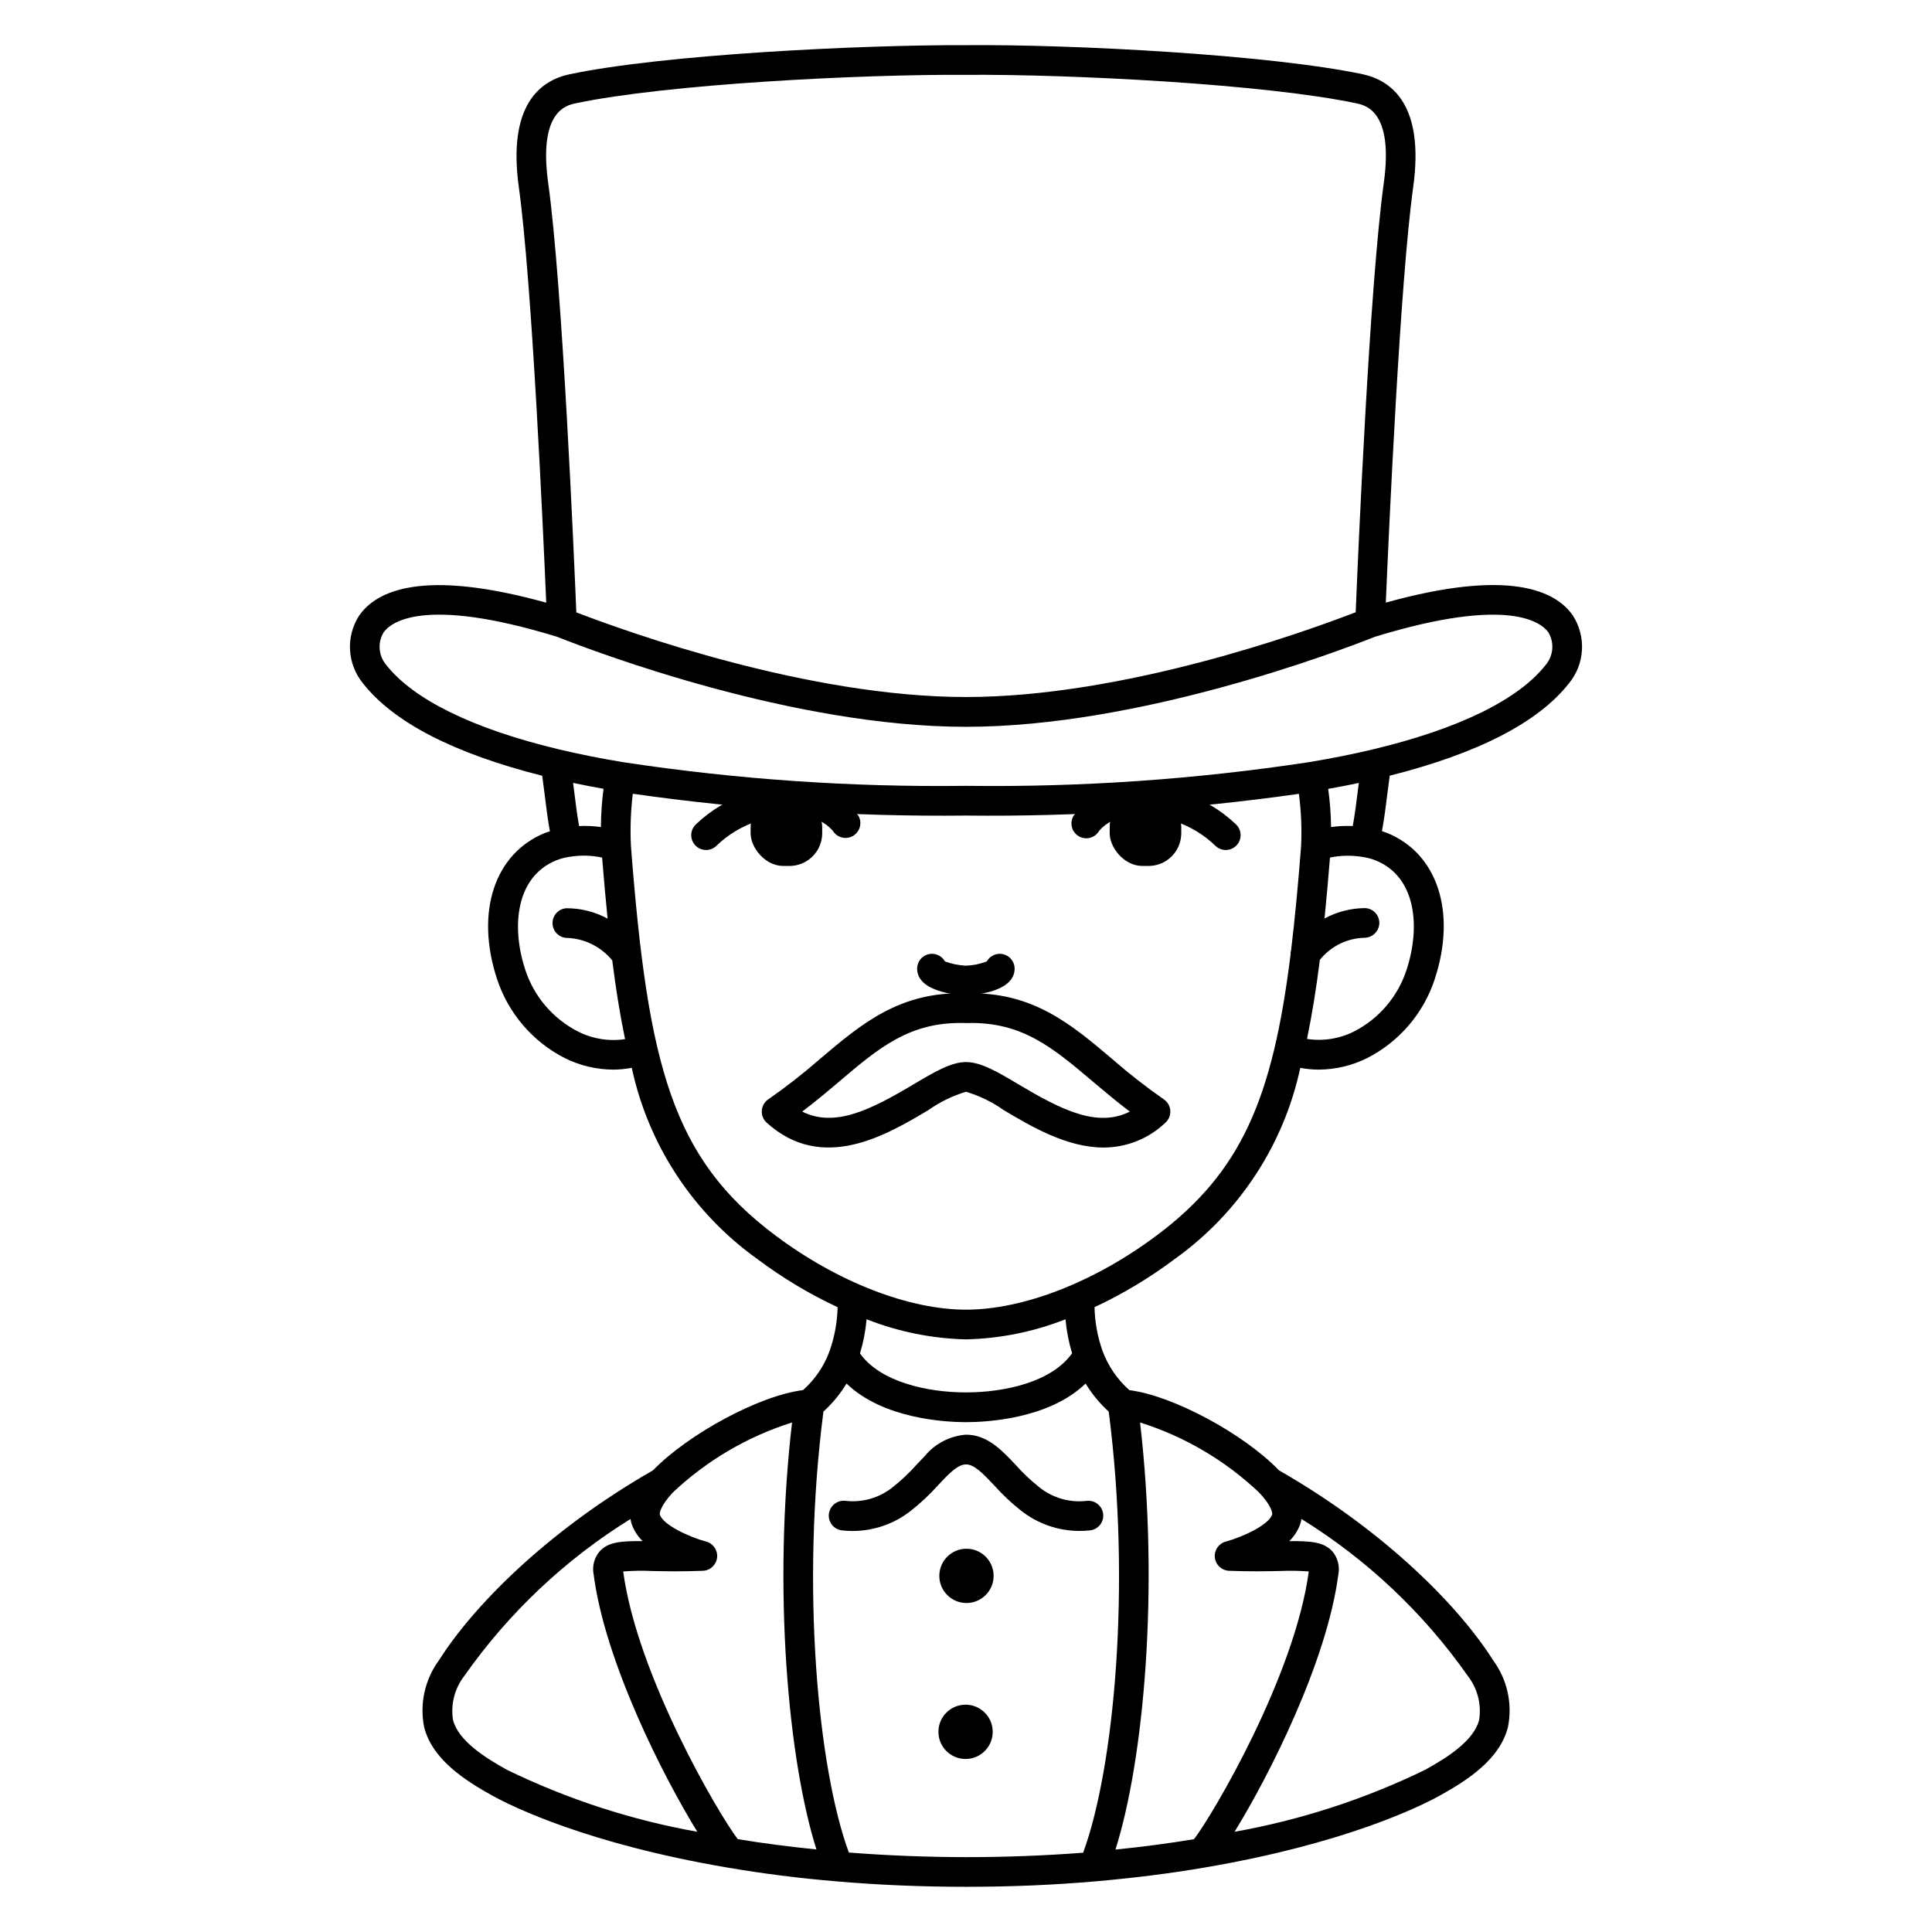 <?xml version="1.0" encoding="UTF-8"?>
<!-- Uploaded to: SVG Repo, www.svgrepo.com, Generator: SVG Repo Mixer Tools -->
<svg fill="#000000" width="800px" height="800px" version="1.1" viewBox="144 144 512 512" xmlns="http://www.w3.org/2000/svg">
 <g>
  <path d="m353.21 373.49h-1.609c-4.793 0-8.68-4.793-8.68-8.68v-1.609c0-4.793 3.887-8.68 8.68-8.68h1.609c4.793 0 8.68 4.793 8.68 8.68v1.609c0 4.793-3.887 8.68-8.68 8.68z"/>
  <path d="m446.76 354.52h1.609c4.793 0 8.68 4.793 8.68 8.68v1.609c0 4.793-3.887 8.68-8.68 8.68h-1.609c-4.793 0-8.68-4.793-8.68-8.68v-1.609c0-4.793 3.887-8.68 8.68-8.68z"/>
  <path d="m436.46 448.11c-9.801 0-19.312-5.664-26.48-9.93-3.039-2.148-6.41-3.789-9.977-4.852-3.562 1.062-6.926 2.703-9.961 4.852-11.188 6.66-28.102 16.711-42.875 3.328-0.895-0.812-1.367-1.992-1.281-3.195 0.086-1.207 0.723-2.309 1.723-2.984 4.731-3.289 9.27-6.836 13.609-10.629 10.914-9.227 21.148-18.039 38.797-17.449 17.625-0.547 27.883 8.219 38.793 17.449 4.336 3.789 8.879 7.34 13.605 10.629 1.004 0.676 1.641 1.773 1.727 2.981 0.086 1.207-0.387 2.387-1.281 3.199-4.41 4.231-10.285 6.594-16.398 6.602zm-36.457-22.652c3.977 0 8.395 2.629 13.992 5.957 11.25 6.691 20.805 11.527 29.418 7.168-3.469-2.613-6.617-5.277-9.699-7.871-10.508-8.883-18.746-15.957-33.246-15.598v-0.004c-0.312 0.02-0.621 0.02-0.93 0-14.562-0.367-22.738 6.691-33.246 15.598-3.082 2.606-6.234 5.269-9.699 7.871 8.617 4.328 18.164-0.465 29.414-7.164 5.606-3.328 10.027-5.957 13.996-5.957z"/>
  <path d="m331.12 369.26c-1.637 0-3.102-1.012-3.684-2.543-0.578-1.531-0.148-3.262 1.078-4.344 8.027-7.602 19.062-11.168 30.02-9.703 5.238 0.527 9.988 3.305 13.016 7.617 0.992 1.883 0.305 4.219-1.551 5.266-1.859 1.043-4.211 0.422-5.309-1.406-1.914-2.164-4.594-3.5-7.477-3.719-8.621-1.117-17.281 1.773-23.5 7.848-0.715 0.633-1.637 0.984-2.594 0.984z"/>
  <path d="m400 407.79c-0.129 0-12.949-0.305-12.949-7.086-0.004-1.793 1.207-3.363 2.945-3.812 1.734-0.453 3.559 0.328 4.43 1.895 1.785 0.672 3.668 1.055 5.574 1.129 1.883-0.074 3.746-0.457 5.508-1.125 0.871-1.566 2.691-2.348 4.43-1.895 1.734 0.449 2.949 2.016 2.949 3.809-0.016 6.769-12.762 7.086-12.887 7.086z"/>
  <path d="m468.84 369.26c-0.961 0-1.887-0.348-2.606-0.984-6.223-6.09-14.898-8.98-23.531-7.84-2.848 0.223-5.496 1.551-7.383 3.695-1.059 1.902-3.453 2.582-5.356 1.527-1.898-1.059-2.582-3.457-1.523-5.356 2.992-4.305 7.715-7.086 12.934-7.621 10.973-1.488 22.031 2.074 30.07 9.691 1.227 1.082 1.656 2.812 1.078 4.344-0.578 1.531-2.047 2.543-3.684 2.543z"/>
  <path d="m560.87 307.18c-4.613-6.731-17.035-12.539-49.617-3.484 0.824-19.363 3.797-85.246 7.258-110.11 3.008-21.684-5.617-28.227-13.383-29.914-24.66-5.195-76.793-7.945-105.11-7.703h-0.047c-28.234-0.102-80.441 2.508-105.09 7.727-7.766 1.664-16.391 8.207-13.383 29.914 3.461 24.863 6.434 90.746 7.258 110.11-32.582-9.055-45.004-3.254-49.617 3.484h-0.004c-1.723 2.699-2.551 5.871-2.371 9.07 0.18 3.199 1.359 6.258 3.371 8.746 8.141 10.418 24.184 18.66 47.559 24.566 0.199 1.508 0.395 3.016 0.59 4.527 0.438 3.578 0.863 7.004 1.445 10.184-0.43 0.145-0.895 0.27-1.289 0.434-13.406 5.445-18.523 20.988-12.734 38.676v-0.004c2.981 9.102 9.441 16.652 17.969 21.004 3.988 1.988 8.383 3.031 12.84 3.055 1.648-0.008 3.293-0.168 4.91-0.473 4.394 20.434 16.25 38.496 33.258 50.652 6.637 4.984 13.773 9.27 21.297 12.781-0.094 3.945-0.809 7.856-2.117 11.582-1.449 4-3.875 7.574-7.062 10.395-11.277 1.355-30.172 11.414-39.754 21.254-28.805 16.5-48.145 36.75-56.66 50.258v0.004c-3.797 5.121-5.242 11.613-3.969 17.863 2.168 8.355 10.398 13.855 18.168 18.141 5.223 2.867 25.145 12.707 62.188 19.004 9.418 1.613 19.188 2.848 29.02 3.664 10.973 0.953 22.488 1.434 34.242 1.434 11.758 0 23.223-0.48 34.152-1.434 10.297-0.898 20.043-2.125 28.969-3.66 37.141-6.297 57.07-16.137 62.289-19.012 7.766-4.281 15.996-9.781 18.16-18.137h0.004c1.277-6.25-0.172-12.75-3.977-17.871-8.484-13.48-27.828-33.719-56.68-50.246-9.508-9.84-28.34-19.875-39.66-21.254v-0.004c-3.203-2.84-5.652-6.43-7.129-10.449-1.305-3.711-2.016-7.606-2.102-11.539 7.512-3.516 14.645-7.797 21.277-12.777 17-12.152 28.859-30.211 33.25-50.641 1.605 0.301 3.238 0.453 4.875 0.461 4.481-0.02 8.895-1.074 12.902-3.082 8.504-4.356 14.938-11.902 17.887-20.988 5.793-17.711 0.676-33.25-12.688-38.66-0.418-0.172-0.887-0.301-1.332-0.453 0.598-3.227 1.039-6.715 1.492-10.355 0.176-1.453 0.395-2.902 0.57-4.352 23.379-5.902 39.426-14.141 47.559-24.555h0.004c2.016-2.488 3.199-5.551 3.379-8.75 0.184-3.199-0.648-6.375-2.371-9.078zm-264.36-135.79c24.117-5.106 75.586-7.727 103.44-7.555h0.109c27.871-0.195 79.324 2.449 103.42 7.551 2.441 0.527 9.871 2.121 7.242 21.113-3.758 27.004-6.844 98.957-7.449 113.75-13.965 5.402-61.551 22.469-103.27 22.469-41.723 0-89.309-17.066-103.27-22.434-0.605-14.816-3.691-86.766-7.449-113.75-2.641-19.027 4.801-20.621 7.227-21.145zm6.738 191.79c-1.91-0.273-3.848-0.363-5.777-0.266-0.543-2.973-0.957-6.297-1.379-9.773-0.07-0.559-0.148-1.113-0.219-1.672 2.652 0.562 5.344 1.09 8.074 1.574-0.445 3.359-0.68 6.746-0.699 10.137zm-6.094 54.172c-6.648-3.406-11.672-9.309-13.977-16.414-3.68-11.246-2.57-24.559 8.266-28.953 1.137-0.457 2.328-0.766 3.543-0.918 2.848-0.48 5.762-0.41 8.582 0.203 0.457 5.699 0.938 11.078 1.453 16.176-3.32-1.797-7.035-2.746-10.809-2.754-2.176 0.082-3.871 1.91-3.785 4.086 0.082 2.172 1.91 3.867 4.082 3.785 4.582 0.238 8.852 2.402 11.746 5.961 0.961 7.625 2.074 14.512 3.394 20.859-4.277 0.641-8.645-0.066-12.496-2.031zm63.211 216.77c-7.059-0.715-14.051-1.602-20.859-2.734-5.152-6.754-26.668-43.43-30.352-70.926v-0.004c2.543-0.207 5.102-0.25 7.652-0.125 3.594 0.07 8.078 0.164 13.492-0.059 1.938-0.086 3.523-1.57 3.738-3.496 0.215-1.93-1.004-3.727-2.879-4.234-4.57-1.238-11.387-4.402-12.289-7.137-0.137-0.418 0.191-2.402 3.461-5.902 8.996-8.48 19.789-14.816 31.574-18.535-5.141 44.156-1.035 89.461 6.461 113.15zm-96.312-34.305-0.004-0.004c-0.652-4.148 0.438-8.383 3.016-11.695 11.719-16.688 26.695-30.832 44.027-41.574 0.066 0.457 0.172 0.91 0.312 1.352 0.605 1.711 1.602 3.258 2.902 4.523-5.652-0.055-9.16 0.191-11.414 2.731-1.418 1.68-1.996 3.91-1.574 6.07 3 23.133 18.355 53.422 27.477 68.219-17.48-3.117-34.449-8.637-50.418-16.402-5.902-3.266-12.902-7.723-14.328-13.223zm104.91 35.133c-8.152-22.043-12.766-70.316-6.746-116.86l-0.004-0.004c2.387-2.172 4.449-4.676 6.129-7.43 9.707 9.363 26.199 10.234 31.656 10.234 5.461 0 21.996-0.859 31.691-10.234h0.004c1.676 2.758 3.738 5.262 6.129 7.434 6.012 46.445 1.379 94.758-6.781 116.9-20.664 1.574-41.418 1.559-62.078-0.047zm164-46.84c2.586 3.316 3.68 7.551 3.023 11.703-1.426 5.512-8.41 9.953-14.336 13.219-15.988 7.773-32.98 13.293-50.484 16.41 9.137-14.801 24.508-45.102 27.508-68.207h0.004c0.418-2.164-0.16-4.398-1.574-6.086-2.262-2.539-5.812-2.781-11.434-2.731h-0.004c1.301-1.266 2.297-2.809 2.91-4.512 0.145-0.445 0.25-0.898 0.32-1.363 17.348 10.734 32.34 24.871 44.066 41.566zm-55.297-48.586c3.285 3.477 3.609 5.43 3.461 5.875-0.918 2.719-7.734 5.902-12.301 7.144-1.875 0.508-3.094 2.309-2.879 4.238 0.219 1.93 1.809 3.41 3.75 3.492 5.402 0.219 9.887 0.129 13.492 0.059 2.551-0.125 5.106-0.082 7.648 0.125-3.672 27.496-25.285 64.258-30.41 70.945-6.539 1.09-13.508 2.019-20.82 2.754 7.519-23.742 11.648-69.109 6.519-113.19v0.004c11.781 3.715 22.566 10.059 31.539 18.555zm-49.551-36.895c-5.336 7.582-17.785 10.375-28.117 10.375s-22.742-2.793-28.094-10.336c0.895-2.949 1.48-5.981 1.75-9.051 8.398 3.309 17.316 5.113 26.344 5.332 9.035-0.207 17.961-2.012 26.371-5.324 0.27 3.055 0.855 6.07 1.746 9.004zm22.484-31.277c-16.453 12.352-35.363 19.723-50.59 19.723-15.223 0-34.137-7.371-50.598-19.723-27.242-20.441-33.691-44.789-38.199-103.05-0.238-4.652-0.074-9.32 0.492-13.949 29.238 4.172 58.758 6.106 88.293 5.781 29.512 0.328 59.004-1.602 88.223-5.762 0.605 4.598 0.801 9.238 0.586 13.867-0.789 10.16-1.641 19.23-2.641 27.484h-0.004c-0.109 0.395-0.156 0.805-0.141 1.215-4.773 38.363-13.145 57.707-35.422 74.422zm51.895-108.44v0.004c-1.918-0.098-3.844-0.008-5.746 0.262-0.043-3.383-0.297-6.766-0.766-10.117 2.809-0.5 5.519-1.023 8.129-1.574-0.062 0.492-0.133 0.984-0.195 1.477-0.438 3.531-0.863 6.926-1.422 9.953zm14.277 38.043c-2.281 7.086-7.277 12.973-13.895 16.375-3.859 1.957-8.234 2.652-12.508 1.996 1.324-6.352 2.445-13.277 3.406-20.945h-0.004c2.859-3.57 7.137-5.715 11.711-5.859 2.148 0.031 3.938-1.641 4.055-3.785 0.082-2.172-1.613-4-3.785-4.082-3.754 0.023-7.441 0.969-10.742 2.754 0.516-5.09 0.996-10.457 1.449-16.137h-0.004c2.832-0.598 5.75-0.66 8.605-0.176 1.207 0.16 2.387 0.473 3.516 0.93 10.773 4.359 11.883 17.656 8.195 28.93zm36.895-80.797c-7.223 9.242-23.074 17.008-45.84 22.434-5.117 1.23-10.785 2.363-16.863 3.375h0.004c-30.102 4.578-60.527 6.684-90.969 6.289-30.363 0.387-60.703-1.707-90.723-6.25-5.879-0.961-11.645-2.106-17.113-3.406-22.762-5.438-38.613-13.203-45.844-22.434-2-2.406-2.285-5.809-0.703-8.512 1.723-2.531 10.168-9.891 46.004 1.094 10.426 4.133 62.582 23.863 108.38 23.863s97.953-19.73 108.38-23.863c35.844-10.98 44.281-3.621 46.004-1.094h-0.004c1.57 2.703 1.285 6.098-0.711 8.504z"/>
  <path d="m432.83 549.57c2.164-0.219 3.742-2.144 3.523-4.309-0.219-2.164-2.148-3.742-4.309-3.523-4.562 0.555-9.156-0.773-12.715-3.68-2.203-1.758-4.254-3.703-6.129-5.809-3.723-3.938-7.57-8.047-13.199-8.047h0.004c-4.297 0.324-8.27 2.398-10.992 5.738-0.691 0.699-1.391 1.441-2.102 2.199-1.902 2.144-3.988 4.121-6.234 5.906-3.559 2.906-8.148 4.234-12.711 3.68-2.156-0.195-4.07 1.371-4.312 3.519-0.109 1.039 0.199 2.082 0.859 2.894 0.66 0.812 1.617 1.328 2.66 1.434 6.527 0.73 13.082-1.145 18.234-5.219 2.609-2.059 5.035-4.34 7.246-6.816 0.668-0.715 1.32-1.41 1.945-2.047 2.426-2.426 3.992-3.414 5.402-3.414 2.223 0 4.652 2.578 7.477 5.566h0.004c2.176 2.445 4.566 4.691 7.137 6.715 4.398 3.461 9.832 5.348 15.43 5.356 0.93 0 1.859-0.047 2.781-0.145z"/>
  <path d="m407.32 561.62c0 3.977-3.223 7.195-7.195 7.195s-7.195-3.219-7.195-7.195c0-3.973 3.223-7.191 7.195-7.191s7.195 3.219 7.195 7.191"/>
  <path d="m407.08 602.95c0 3.977-3.219 7.195-7.195 7.195-3.973 0-7.195-3.219-7.195-7.195 0-3.973 3.223-7.191 7.195-7.191 3.977 0 7.195 3.219 7.195 7.191"/>
 </g>
</svg>
